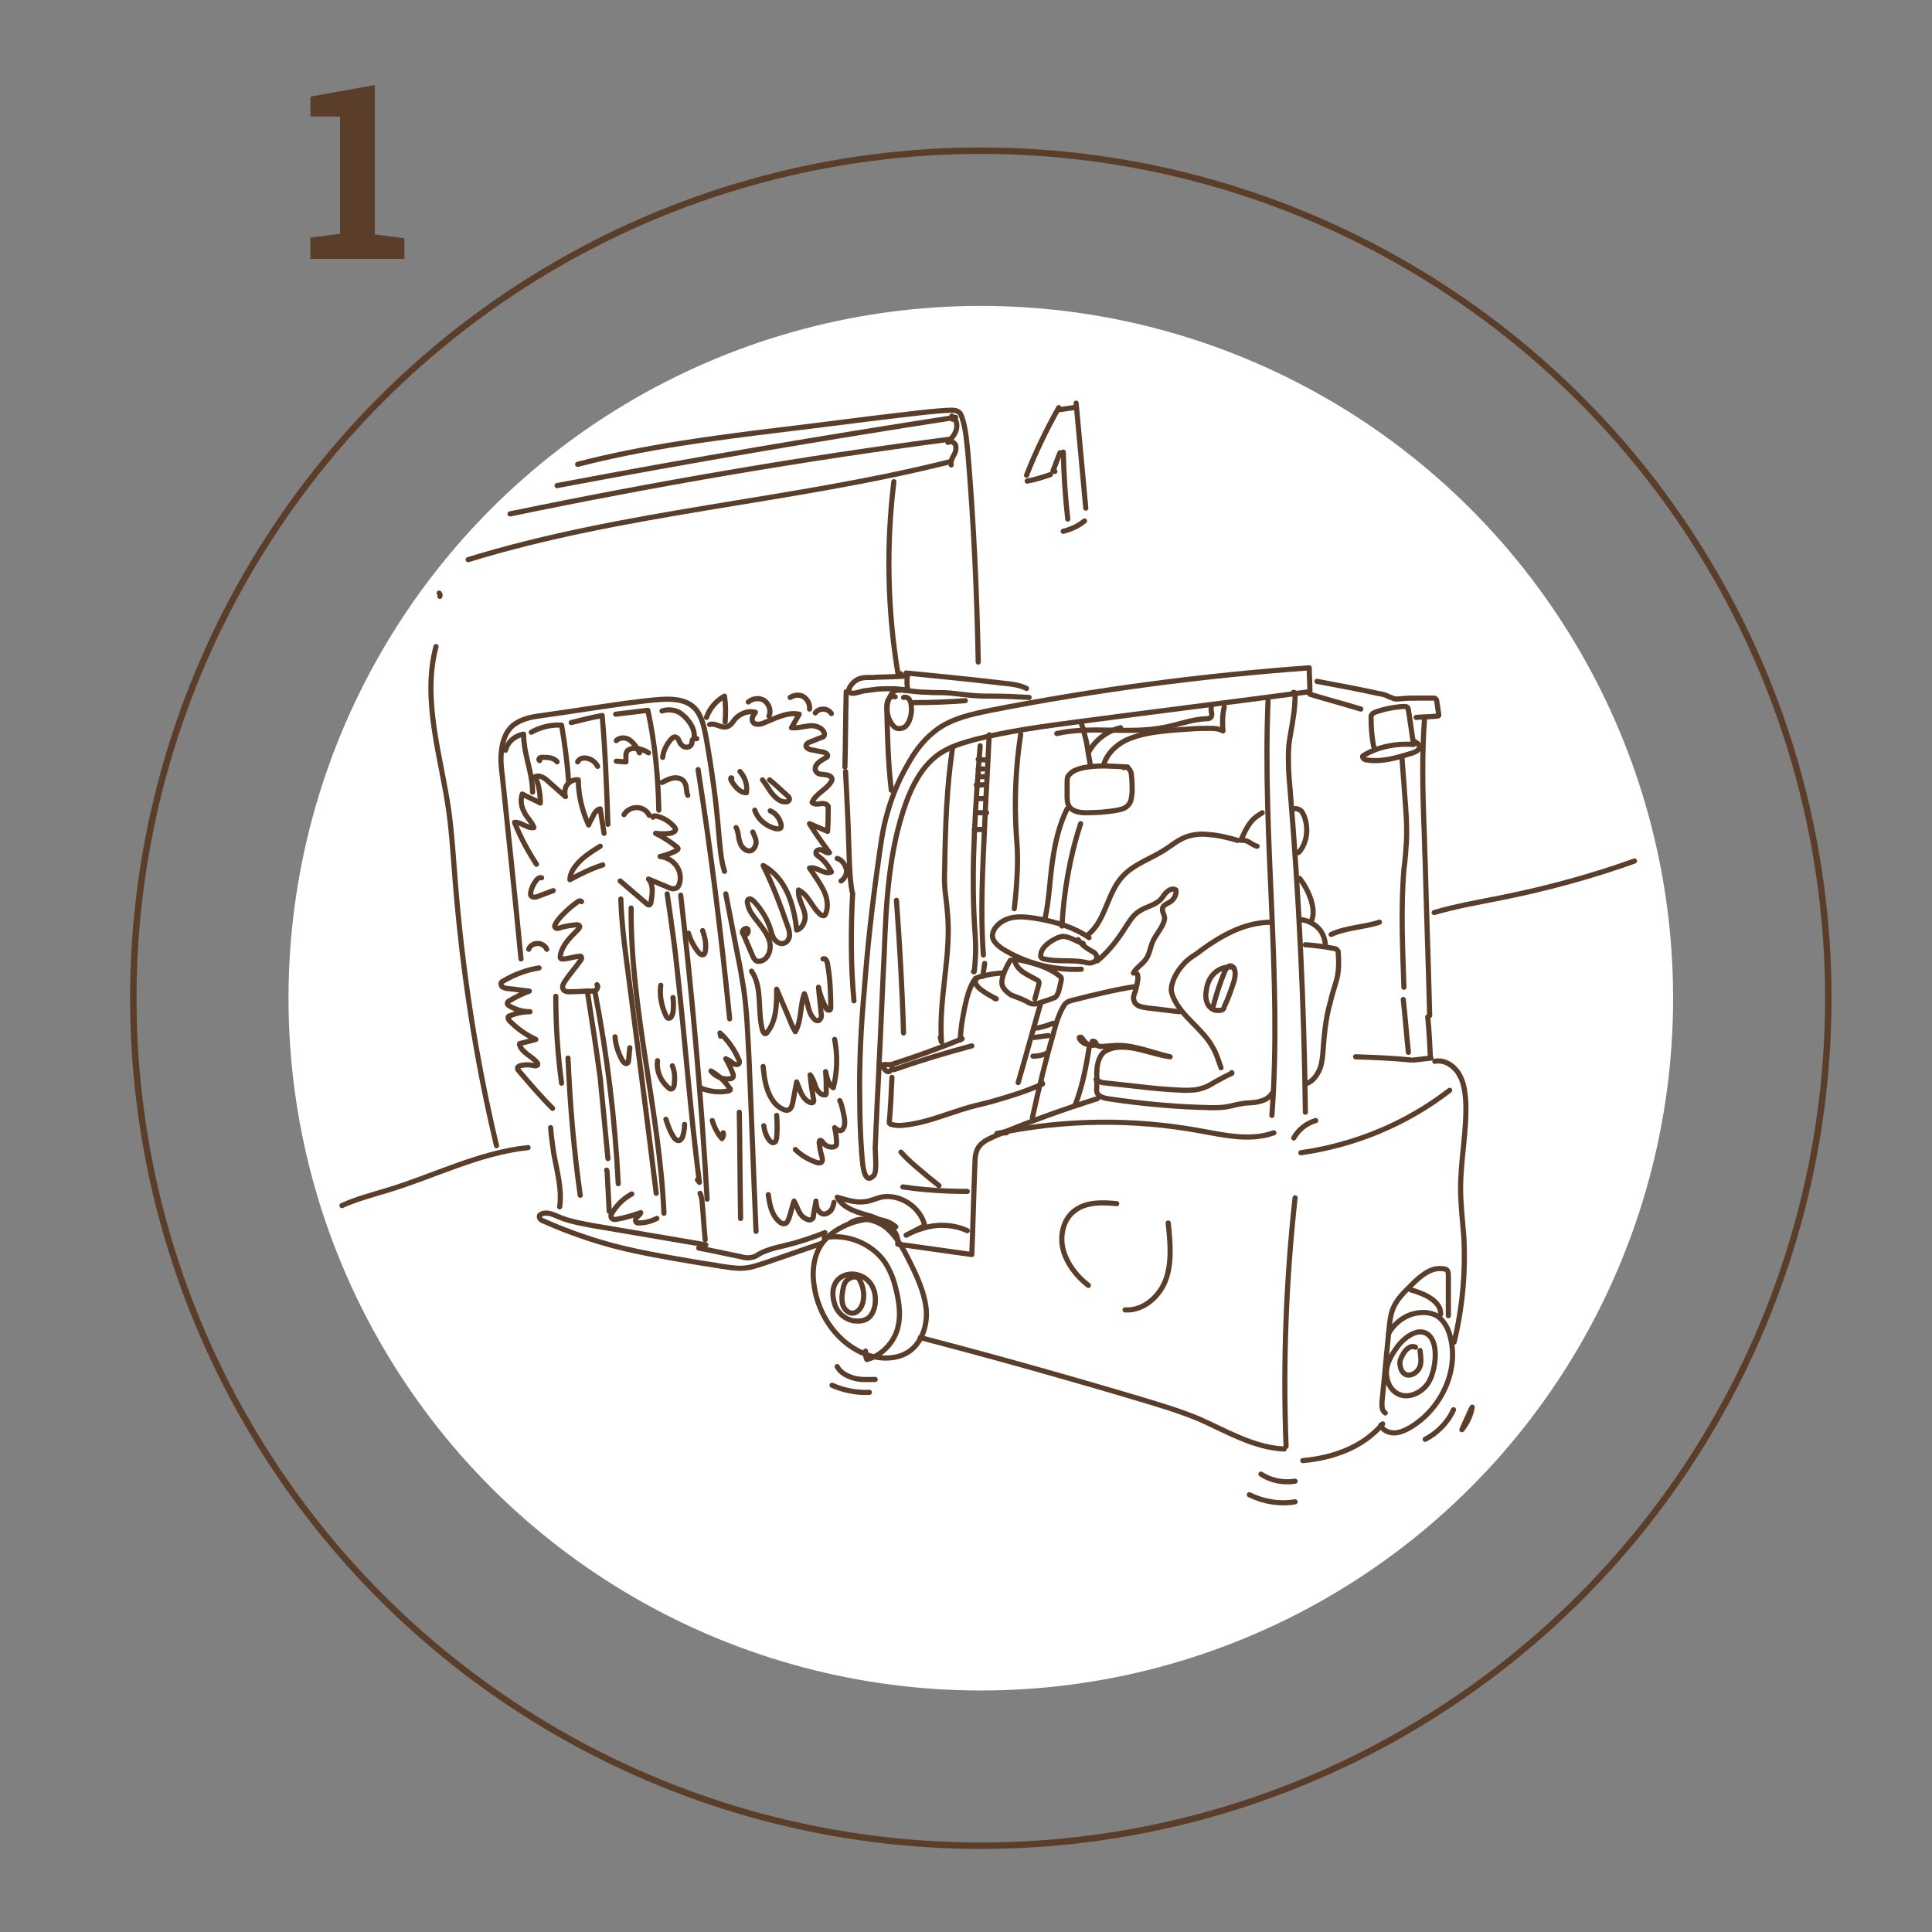 <?xml version="1.0" encoding="UTF-8"?>
<!-- Generator: Adobe Illustrator 27.0.1, SVG Export Plug-In . SVG Version: 6.00 Build 0)  -->
<svg xmlns="http://www.w3.org/2000/svg" xmlns:xlink="http://www.w3.org/1999/xlink" version="1.1" id="Capa_1" x="0px" y="0px" viewBox="0 0 300 300" style="enable-background:new 0 0 300 300;" xml:space="preserve">
<rect x="0" y="0" width="300" height="300" fill="#808080" stroke="none"/>
<style type="text/css">
	.st0{fill:none;}
	.st1{enable-background:new    ;}
	.st2{fill:#5B3E29;}
	.st3{fill:none;stroke:#5B3E29;stroke-miterlimit:10;}
	.st4{fill:#FFFFFF;}
	.st5{fill:none;stroke:#5B3E29;stroke-width:0.8;stroke-linecap:round;stroke-linejoin:round;stroke-miterlimit:10;}
</style>
<rect x="12.4" y="11.2" class="st0" width="85.9" height="62.2"></rect>
<g class="st1">
	<path class="st2" d="M48.2,36.9l4.6-0.6V18.1h-4.6V15l10-1.8v23.2l4.6,0.6v3.2H48.2V36.9z"></path>
</g>
<circle class="st3" cx="152.3" cy="155" r="131.6"></circle>
<circle class="st4" cx="152.3" cy="155" r="107.5"></circle>
<path class="st5" d="M202.3,226.8c4.7-0.4,9.4-2.1,12.4-5.7"></path>
<path class="st5" d="M215.1,219.4c-0.6-0.4-0.5-1.2-0.5-1.8c0.4-3.8,0.7-7.5,1.1-11.3c0.1-1,0.2-2.1,0.6-3.1  c0.6-1.5,1.8-2.6,2.9-3.7c1.3-1.3,2.9-2.7,4.7-2.5c0.4,0,0.8,0.1,0.9,0.4c0.1,0.2,0.1,0.5,0.1,0.7c0,2.1,0,4.1,0,6.2"></path>
<path class="st5" d="M225.8,208.4c1.3-5.4,1.8-10.9,1.5-16.4c-0.2-2.5-0.5-5-0.5-7.5c0-4.5,1-9,0.8-13.5c-0.1-1.5-0.3-3-1.1-4.3  s-2.3-2.2-3.7-1.9"></path>
<path class="st5" d="M225.1,169.3c-6.7,5.2-14.7,8.5-23.1,9.7"></path>
<path class="st5" d="M200.9,176.7c0.7-1.3,2-2.3,3.4-2.7"></path>
<path class="st5" d="M202.7,172.7c-0.2-16.8-1-33.6-2.4-50.4c-0.2-2-0.3-4-0.2-6.1c0.1-1.6,0.5-3.1,0.7-4.7c0.2-1.2,0.3-2.4,0.3-3.6  c0-0.2,0-0.4-0.2-0.4s-0.1,0.3,0,0.2"></path>
<path class="st5" d="M196.9,108.8c-0.9,21.5,2.2,43,0.6,64.4"></path>
<path class="st5" d="M197.8,175.9c-3.6,1.3-7.6,0.4-11.4-0.3c-10.4-1.9-21.2-1.8-31.6,0.4c0.5,0,1-0.1,1.5-0.1"></path>
<path class="st5" d="M170.4,170.6c-5.4,1.7-10.7,3.6-15.9,5.8c-1.1,0.5-2.3,1-2.8,2.2c-0.2,0.5-0.3,1.1-0.3,1.7  c-0.2,4.8-0.3,9.6-0.5,14.5c-3.8-0.5-7.7-1.1-11.5-1.6c0.3-2.1-2-3.6-4-4.3c-2-0.6-4.4-1.1-5.4-3c1.4,0.4,2.8,0.9,4.3,0.7  c0.9-0.1,1.7-0.5,2.5-0.7c2.9-0.6,6.1,1.5,6.8,4.4c-1,0.5-1.9,1-2.9,1.5c0.8-0.4,1.6-0.8,2.4-1c2.3-0.8,4.9-0.7,7.1,0.3"></path>
<path class="st5" d="M139.1,190.5c-1.7-1.5-4.4-1.4-6.6-0.7c-2.1,0.7-4.2,2-5.3,4c-0.9,1.7-1.1,3.8-0.8,5.7  c0.6,4.8,3.8,9.3,8.3,10.9c2.1,0.7,4.6,0.7,6.4-0.5c2.1-1.4,3-4.3,2.7-6.8s-1.4-4.9-2.6-7.3c-0.9-1.8-1.9-3.7-3.5-5.1  c-1.6-1.3-4-1.9-5.7-0.8"></path>
<path class="st5" d="M128,192.2c3.5-0.7,7.4,0.9,9.4,3.8c0.8,1.2,1.4,2.7,1.7,4.1c0.6,2.3,0.9,4.8,0,7c-0.8,1.9-2.5,3.5-4.5,4  c-0.2-0.4-0.2-0.8-0.2-1.3"></path>
<path class="st5" d="M129.6,202.5c0.4,1.3,1.5,2.3,2.9,2.6c0.1,0,0.1,0,0.2,0c0.8,0.1,1.6,0,2.2-0.5c0.6-0.5,0.9-1.4,1-2.2  C136.5,196.3,127.7,196.3,129.6,202.5z"></path>
<path class="st5" d="M133.2,198.4c-0.6-0.3-1.3,0-1.8,0.5c-0.4,0.5-0.5,1.2-0.6,1.9c-0.1,0.6-0.1,1.3,0.1,1.9s0.7,1.1,1.3,1.2  c0.9,0.1,1.6-0.8,1.8-1.7c0.3-1.3,0-2.8-0.8-3.9"></path>
<path class="st5" d="M215.6,207.1c0.8-1.5,2.3-2.7,3.9-3.1c1.2-0.3,2.5-0.3,3.6,0.3c1.1,0.7,1.8,2,2.1,3.3  c1.4,5.3-1.5,11.3-6.3,14.1c-0.7,0.4-1.6,0.8-2.4,0.8c-0.9,0-1.8-0.4-2.1-1.2"></path>
<path class="st5" d="M219.1,200.3c0.8,0.2,1.5,0.5,2.2,0.8c1.2,0.6,2.5,1.6,2.4,3"></path>
<path class="st5" d="M217,209.1c-0.8,1.1-1.6,2.4-1.7,3.7s0.4,2.9,1.7,3.6c1.6,0.9,3.8-0.1,4.8-1.7c1-1.6,1.6-5.3,0.4-7  C220.7,205.7,218.2,207.5,217,209.1z"></path>
<path class="st5" d="M219.8,209.2c-0.8-0.4-1.6,0.4-2,1.2c-0.3,0.5-0.5,1-0.4,1.6s0.3,1.1,0.8,1.4c0.8,0.4,1.8-0.2,2.2-1  c0.4-0.8,0.2-1.8,0.1-2.7"></path>
<path class="st5" d="M201.1,186c-1.4,12.8-1.9,25.7-1.4,38.6"></path>
<path class="st5" d="M199.4,225c-4.7-0.2-9-2.8-13.3-4.7c-2.9-1.2-5.9-2.1-8.9-3c-11.4-3.4-22.8-6.6-34.3-9.6"></path>
<path class="st5" d="M136.3,134.4c0.4-2.8,0.7-5.5,1.5-8.2c0.8-2.9,2-5.6,3.5-8.1c1.1-1.9,2.5-3.6,4.3-4.9c2.4-1.7,5.3-2.3,8.2-2.9  c16.3-3.2,32.9-5.4,49.5-6.6c0,1.2,0.1,2.4,0.1,3.7c-12.1,1.6-24.1,3.1-36.2,4.7c-5.3,0.7-10.5,1.4-15.7,2.7  c-2.2,0.6-4.3,1.2-6.1,2.6c-2.3,1.8-3.7,4.5-4.7,7.2c-2.7,7.5-3.1,15.5-3.4,23.5c-0.3,5.7-0.5,11.5-0.8,17.2  c-0.1,2.8-0.3,5.7-0.4,8.5c-0.1,1.5-0.1,2.9-0.2,4.4c0,0.8,0.3,3.8-0.2,4.3c-1.7,1.9-1.8-2.6-1.9-3.5c-0.2-2.8-0.3-5.6-0.3-8.3  c-0.1-5.7,0.2-11.3,0.7-16.9C134.7,147.1,135.4,140.8,136.3,134.4z"></path>
<path class="st5" d="M169.1,145.6c-2.3-1.6-5-2.4-7.7-2.9c-1.2-0.2-2.4-0.4-3.6-0.3c-1.2,0.1-2.4,0.6-3.1,1.5  c-0.4,0.4-0.6,1-0.6,1.5c0.1,0.8,0.8,1.4,1.5,1.9c3.7,2.3,8,3.4,12.3,3.2"></path>
<path class="st5" d="M168.2,146.5c-1.1-0.3-2.1-1.1-3.2-1.1c-0.7,0.1-1.4,0.5-2,0.9c-0.7,0.5-1.4,1.2-1.4,2.1c0,0.1,0,0.2,0.1,0.3  c0.1,0.1,0.3,0.2,0.4,0.2c2.1,0.5,4.2,0.1,6.3,0.5c0.4,0.1,0.7,0.2,1.1,0.1s0.7-0.3,0.8-0.7c0.1-0.3-0.1-0.6-0.3-0.8  s-0.5-0.3-0.8-0.5c-0.7-0.4-1.3-0.9-1.8-1.6"></path>
<path class="st5" d="M156.9,149.1c-0.4,0.6-0.7,1.3-1,1.9c-0.2,0.6-0.4,1.2-0.3,1.9c0.2,0.7,0.8,1.2,1.4,1.6c0.7,0.3,1.4,0.5,2,0.8  c0.5,0.2,0.9,0.6,1.5,0.6c0.4,0,0.7-0.1,1-0.2c0.5-0.2,1-0.3,1.5-0.5c0.3-0.1,0.5-0.2,0.8-0.3c0.4-0.3,0.6-0.9,0.7-1.4  c0.1-0.4,0.2-0.9,0.3-1.3c0-0.1,0-0.2,0-0.3c0-0.1-0.1-0.2-0.2-0.3c-2-1.6-4.6-2.2-7.1-2.7c0.1,0.8,0.6,1.5,1.3,2  c0.7,0.5,1.4,0.8,2.1,1.2c0.2,0.1,0.3,0.2,0.4,0.3c0.1,0.2,0,0.3,0,0.5c-0.2,0.7-0.4,1.5-0.6,2.2"></path>
<path class="st5" d="M155.9,151.1c-1.2,0-2.3,0.2-3.5,0.5c-0.4,0.1-0.8,0.2-0.9,0.6c-0.2,0.4,0.2,0.9,0.5,1.2  c0.8,0.7,1.7,1.2,2.7,1.7c-0.1,0-0.2,0-0.3-0.1"></path>
<path class="st5" d="M151.5,151.9c-0.7,0.9-1.1,2.1-1.4,3.2c-0.5,2.1-0.9,4.2-1,6.4"></path>
<path class="st5" d="M150.9,162.4c-4.1,1.1-8.1,2.3-12.1,3.7c0-0.1-0.2-0.2-0.3-0.1c-0.1,0.1-0.2,0.2-0.3,0.3  c-0.2,0.2-0.5,0.1-0.7-0.1c-0.2-0.2-0.3-0.4-0.4-0.6c0-0.1-0.1-0.2,0-0.2c0-0.1,0.1-0.1,0.2-0.1c0.4,0,0.8,0,1.2,0.1"></path>
<path class="st5" d="M138.5,167.3c-0.1,2.3-0.2,4.5-0.4,6.8c0,0.1,0,0.2,0,0.3c0.1,0.1,0.2,0.2,0.3,0.2c0.7,0.2,1.4,0.2,2.1,0.1  c3-0.3,5.9-1.5,8.8-2.4c1.5-0.5,3-0.8,4.5-1.2c2.8-0.8,5.5-1.6,8.1-2.8c0-0.1-0.1-0.1-0.1-0.2"></path>
<path class="st5" d="M161.6,155.8c-1.2,4.1-2.3,8.2-3.5,12.3"></path>
<path class="st5" d="M160.5,159.7c1-0.1,2-0.4,3-0.8"></path>
<path class="st5" d="M160.6,161.1c0.7-0.1,1.5-0.2,2.2-0.3"></path>
<path class="st5" d="M160.4,164c0.7,0,1.4-0.1,2-0.4"></path>
<path class="st5" d="M149.4,161.3c-3.6,1.5-7.3,2.8-11,4"></path>
<path class="st5" d="M139.9,178.9c1.3,1.5,2.9,2.7,4.4,4c0.5,0.4,1,0.8,1.5,1.2"></path>
<path class="st5" d="M140.2,184.3c3.3,0.5,6.7,0.7,10,0.7"></path>
<path class="st5" d="M160.3,173.6c1-4.6,2.1-9.1,3.4-13.6c0.3-1.2,0.7-2.4,1.3-3.5c0.2-0.3,0.3-0.6,0.6-0.8c0.3-0.2,0.6-0.3,1-0.4  c3.2-0.8,6.4-1.6,9.6-2.1"></path>
<path class="st5" d="M166.9,171.7c1.2-3,1.8-6.3,2.3-9.5c-0.4,0-0.7-0.1-1-0.3c-0.3-0.2-0.6-0.5-0.6-0.8c0.3-0.2,0.5,0.2,0.7,0.5  c0.4,0.6,1.4,1,1.9,0.5c0-0.3-0.4-0.5-0.6-0.4c0.2,0.5,0.8,0.7,1.3,0.8c0.5,0,1.1-0.1,1.6-0.1c3.1-0.4,6.1,1,9.2,1.7  c-2.9-0.4-5.8-1.9-8.7-1.4c-0.5,0.1-1,0.3-1.5,0.6c-1,0.8-1.2,2.3-1.2,3.6c0,0.4,0,0.8,0.3,1c0.2,0.1,0.4,0.1,0.5,0.2  c1.8,0.2,3.7,0.4,5.5,0.6c2.4,0.3,4.8,0.5,7.2,0.6c0.9,0,1.9,0,2.8-0.3c0.7-0.2,1.3-0.5,1.9-0.9c0.9-0.5,1.8-1,2.7-1.4  c0.1,0,0.1-0.1,0.1-0.1c0-0.1-0.1,0-0.1,0"></path>
<path class="st5" d="M170.2,167.6c0.3,0.7-0.1,1.6,0.2,2.2c0.3,0.5,1,0.7,1.6,0.8c5.3,0.8,10.7,1.3,16.1,1.4c0.9,0,1.8,0,2.7-0.2  c0.6-0.1,1.2-0.3,1.9-0.4c0.9-0.2,1.7-0.1,2.6-0.3s1.7-0.5,2.2-1.3"></path>
<path class="st5" d="M189.6,165.8c-0.4-1.1-0.7-2.2-1.3-3.2c-1.6-2.9-4.8-4.7-6.1-7.7c-0.2-0.5-0.4-1-0.3-1.5c0-0.3,0.1-0.6,0.2-0.9  c0.3-1,0.9-1.9,1.6-2.7c0.6-0.7,1.3-1.2,2.1-1.7c1.7-1.3,3.5-2.5,5.4-3.4c1.9-0.9,4-1.5,6.2-1.5"></path>
<path class="st5" d="M202,142.8c1,0.1,2,0.6,2.7,1.3c0.7,0.7,1.1,1.8,1.1,2.8"></path>
<path class="st5" d="M202.7,146.7c1.5,0.1,3.1,0.3,4.5,0.6c0.2,0,0.4,0.1,0.5,0.3c0.1,0.1,0.1,0.2,0.1,0.4c0.1,1.2,0.1,2.3-0.1,3.5  c-0.3,1.4-0.8,2.6-1.1,4c-0.8,2.7-1,5.5-1.2,8.2c-0.1,0.9-0.2,1.8-0.6,2.6s-1,1.6-1.8,1.9"></path>
<path class="st5" d="M210.5,164.1c2.9,0.1,5.7,0.2,8.6,0.5"></path>
<path class="st5" d="M183.1,157.1c-1.7-0.2-3.4-0.4-5-0.6c-0.8-0.1-1.8-0.3-2-1.1c-0.2-0.5,0-1,0.2-1.5c0.2-0.6,0.3-1.3,0.4-1.9  c0-0.2,0-0.5-0.1-0.7s-0.4-0.3-0.6-0.2c0.4-0.8,1.3-1.3,1.9-2.1c0.6-0.8,0.7-1.9,1.1-2.8c0.5-1.1,1.3-1.9,1.7-3  c0.1-0.3,0.2-0.6,0.1-0.9c-0.1-0.4-0.3-0.7-0.3-1.1c0-0.7,0.9-0.9,1.4-1.3c0.5-0.4,0.8-1.1,0.7-1.7c-0.4-0.3-1-0.1-1.4,0.3  c-0.4,0.3-0.6,0.8-1,1.2c-0.9,0.9-2.3,1.1-3.3,1.8c-1,0.6-1.6,1.7-2.2,2.6c-1.2,1.9-2.6,3.7-4.3,5.1c0.1-0.1,0.1-0.2,0.2-0.2"></path>
<path class="st5" d="M169,145.1c2.7-2.2,2.9-6.4,5.3-9c1.8-2,4.6-2.8,6.8-4.3c0.8-0.5,1.5-1.1,2.3-1.5c1.3-0.7,2.9-0.9,4.4-0.7  c1.5,0.1,3,0.5,4.4,0.9"></path>
<path class="st5" d="M192.8,130.5c0.4-0.1,0.9,0.1,1.2,0.3c0.4,0.2,0.7,0.5,1.2,0.6"></path>
<path class="st5" d="M192.8,130.2c0.6-1.3,1.2-2.6,2.3-3.4c0.3-0.2,0.6-0.4,0.9-0.6"></path>
<path class="st5" d="M200.9,125.6c0.3-0.1,0.7,0,1,0.2c0.3,0.2,0.4,0.5,0.6,0.9c0.7,1.8,0.5,3.9-0.6,5.4c-0.1,0.1-0.2,0.2-0.3,0.3"></path>
<path class="st5" d="M201.8,136.4c0.8,1,1.4,2.2,1.8,3.4c0.3,1.1,0.5,2.2,0,3.3"></path>
<path class="st5" d="M203.4,107.8c2.6,0.8,5.3,1.5,7.9,2.3"></path>
<path class="st5" d="M213.3,115.9c-0.3-1.5-0.4-3-0.4-4.5c0-0.2,0-0.3,0.1-0.4c0.1-0.2,0.3-0.3,0.5-0.4c1.4-0.5,2.9-0.8,4.4-0.9  c0.2,0,0.5,0,0.6,0.1c0.1,0.1,0.2,0.3,0.2,0.5c0.3,1.8,0.5,3.5,0.8,5.3c-2.6-0.2-5.3,0.3-7.6,1.6c-0.1,0.1-0.2,0.1-0.3,0.2  c-0.1,0.3,0.3,0.6,0.6,0.6c2.4,0.4,4.9-0.4,7.2-1.1c0.5-0.2,1.1-0.5,1-1c-0.1-0.4-0.5-0.6-0.8-0.8"></path>
<path class="st5" d="M204.5,105.8c3.2,0.6,6.4,1.2,9.6,1.9c0.6,0.1,1.1,0.2,1.6,0.5c0.3,0.1,0.5,0.2,0.8,0.3c0.3,0.1,0.7,0,1,0  c0.9-0.1,1.9-0.1,2.8-0.1c0.7,0,1.5,0,2.2,0c0.2,0,0.4,0,0.5,0.2c0.1,0.1,0.1,0.2,0.1,0.3c0.1,0.7,0.2,1.4,0.3,2c0,0.1,0,0.2,0,0.2  c-0.1,0.1-0.1,0.1-0.2,0.1c-1.1,0.1-2.2,0.1-3.3,0.2"></path>
<path class="st5" d="M221.2,111.6c-0.4,5.4-0.3,10.8-0.1,16.3c0.1,1.9,0.1,3.8,0.2,5.8c0.2,8,0.5,16,0.7,24"></path>
<path class="st5" d="M217.7,117.6c0.1,1.8,0.3,3.7,0.4,5.5c0.2,2.5,0.4,5,0.3,7.5c-0.1,1.5-0.2,2.9-0.4,4.4  c-0.5,6.1-0.2,12.2,0,18.3"></path>
<path class="st5" d="M217.9,155.2c0.3,2.7,0.5,5.5,0.8,8.2"></path>
<path class="st5" d="M221.7,157.9c0.2,2,0.3,4,0.4,6"></path>
<path class="st5" d="M219.5,164.6c0.9-0.1,1.8-0.2,2.7-0.3"></path>
<path class="st5" d="M191.5,150.2c-1-0.2-2.2,0.2-2.9,0.9c-0.8,0.7-1.2,1.8-1.3,2.8c-0.1,0.6-0.1,1.1,0.1,1.7s0.6,1,1.1,1.2  c0.2,0.1,0.5,0.1,0.7,0.1c0.2,0,0.4,0,0.6-0.1c0.2-0.1,0.3-0.3,0.3-0.5c0.6-1.2,1-2.4,1.4-3.6c0.2-0.5,0.3-1.1,0.3-1.6  c0-0.3-0.1-0.5-0.2-0.8c-0.2-0.2-0.4-0.4-0.7-0.3c-0.3,0.1-0.5,0.4-0.7,0.8c-0.8,1.9-1.4,3.8-1.9,5.8"></path>
<path class="st5" d="M164.9,143.8c0.3-5.4,1.2-10.7,2.9-15.9"></path>
<path class="st5" d="M175.1,119.1c-2.1-0.1-4.2-0.3-6.2,0c-0.8,0.1-1.6,0.3-2.3,0.7c-0.3,0.2-0.6,0.5-0.8,0.8  c-0.1,0.3-0.1,0.7-0.1,1c0,0.6,0,1.3,0,1.9c0,0.6,0,1.2,0.3,1.7c0.5,0.8,1.6,1,2.6,1c1.7,0,3.3-0.1,4.9-0.4c0.6-0.1,1.3-0.3,1.7-0.8  c0.5-0.5,0.5-1.3,0.6-2c0-0.8,0-1.7-0.1-2.5c0-0.4-0.1-0.7-0.3-1c-0.2-0.3-0.6-0.5-0.9-0.3"></path>
<path class="st5" d="M169.3,118.8c-0.1-0.8-0.3-1.6-0.4-2.4c-0.1-0.7-0.2-1.3-0.4-2c-0.1-0.4-0.2-0.8-0.3-1.2  c-0.1-0.3-0.2-0.6-0.3-0.9"></path>
<path class="st5" d="M164.1,113.9c5.4-1.2,11,0.1,16.4-0.9c2.3-0.4,4.5-1.3,6.8-1.4c0.3,0,0.5,0,0.7-0.2c0.4-0.4-0.1-1.1,0.1-1.6"></path>
<path class="st5" d="M190.1,109.8c-0.3,1.2-0.3,2.5-0.2,3.7c-0.5-0.3-1.2-0.4-1.8-0.4c-1.1,0-2.2,0-3.4,0.1  c-1.5,0.1-3.1,0.2-4.6,0.4c-1.8,0.2-3.6,0.6-5.2,1.3c-1.6,0.8-3,2.1-3.5,3.8"></path>
<path class="st5" d="M174,113c-2.1,0.5-3.9,1.9-4.9,3.7"></path>
<path class="st5" d="M165.7,125.6c-1.3,2.6-1.9,5.5-2.3,8.3c-0.4,2.9-0.5,5.8-1.1,8.6"></path>
<path class="st5" d="M140.9,104.9c-0.1,0.8-0.1,1.6,0.1,2.3c-1.5-0.3-3.1-0.3-4.7-0.2c-0.8,0.1-1.5,0.2-2.3,0.3  c-0.4,0.1-1.5,0.5-1.9,0.3c-0.7-0.3,0-1.2,0.4-1.6c0.9-0.9,1.9-0.8,3.1-0.8C136.1,105.1,140.9,105.1,140.9,104.9z"></path>
<path class="st5" d="M140.7,104.5c5.1,0.5,10.1,1,15.2,1.6c1.2,0.1,2.5,0.3,3.5,0.8"></path>
<path class="st5" d="M159.8,108.3c-1.8-0.1-3.6-0.2-5.4-0.2c-1.1,0-2.2,0-3.3-0.1c-1.3-0.1-2.5-0.3-3.8-0.4c-1.1-0.1-2.1,0-3.2-0.1  c-1.3,0-2.5-0.2-3.8-0.3"></path>
<path class="st5" d="M131.4,107.4c-0.1,3.9-0.1,7.8-0.2,11.7"></path>
<path class="st5" d="M131.3,119.8c0.2,3.9,0.4,7.8,0.5,11.6c0.1,2.3,0.1,4.7,0.5,7"></path>
<path class="st5" d="M139,108.2c-0.4-0.2-0.9,0.1-1.1,0.5s-0.2,0.9-0.2,1.3c0.1,4.2,0.2,8.5,0.7,12.7"></path>
<path class="st5" d="M139.8,107.2c-0.3-0.1-0.6,0-0.9,0.1c-0.3,0.2-0.5,0.4-0.6,0.7c-0.8,1.3-0.7,3.1,0.1,4.3  c0.2,0.3,0.5,0.7,0.9,0.8c0.4,0.1,0.9,0,1.3-0.3c0.3-0.3,0.6-0.8,0.7-1.2c0.2-0.6,0.3-1.3,0.2-2c0-0.3-0.1-0.7-0.3-1  c-0.2-0.3-0.6-0.4-0.9-0.3"></path>
<path class="st5" d="M142,109.1c2.6,0,5.3-0.1,7.9-0.3"></path>
<path class="st5" d="M158.5,114c-0.8,5.1-1,10.3-0.7,15.4c0.1,1.3,0.2,2.6,0.2,3.9c0,2.6-0.2,5.2-0.5,7.8"></path>
<path class="st5" d="M147.9,116.2c-0.9,6-1.1,12.1-1.2,18.1c0,1.1-0.1,2.3,0,3.4c0.1,1.3,0.3,2.5,0.4,3.8c0.7,6.8-1.4,13.5-0.9,20.3  c-0.1-0.2-0.1-0.5-0.2-0.7"></path>
<path class="st5" d="M152.2,115.8c-0.7,9.1-1.4,18.3-0.9,27.5c0.1,1.4,0.2,2.8,0.2,4.1c0,1.1-0.1,2.2-0.2,3.4c0,0.1,0,0.1-0.1,0.1  c-0.1,0,0-0.1,0-0.1"></path>
<path class="st5" d="M153.6,114.1c-0.2,4.7-0.5,9.3-0.7,14c-0.3,6.7-0.7,13.5-0.2,20.2"></path>
<path class="st5" d="M151.9,117.9c0.5,0.1,0.9,0.1,1.4,0.1"></path>
<path class="st5" d="M151.9,119.4c0.3,0,0.6,0,0.8,0"></path>
<path class="st5" d="M152.1,120.6c0.3,0,0.6,0,0.8,0"></path>
<path class="st5" d="M151.6,121.9c0.5,0,1,0,1.5-0.1"></path>
<path class="st5" d="M151.6,124c0.4,0,0.9,0,1.3,0"></path>
<path class="st5" d="M151.5,126.2c0.6,0,1.1,0,1.7,0"></path>
<path class="st5" d="M151.3,128.8c0.4,0,0.9,0,1.3,0"></path>
<path class="st5" d="M152.9,149.6c-0.1,0.7-0.2,1.3-0.3,2"></path>
<path class="st5" d="M139.2,139.8c0.5,6.9,0.9,13.7,1.1,20.6"></path>
<path class="st5" d="M132.4,138.7c-0.3,5.6-0.3,11.2,0.2,16.7"></path>
<path class="st5" d="M112.5,135.3c-0.6-1.9-0.7-4-0.9-6c-0.4-5-1.1-10-2-15c-0.3-1.6-0.7-3.4-1.9-4.5c-1.3-1.2-3.3-1.3-5-1.2  c-1.8,0.1-3.7,0.4-5.5,0.6c-4.3,0.6-8.7,1.3-13,1.9c-1.6,0.2-3.2,0.5-4.5,1.5c-1.1,0.9-1.6,2.3-1.8,3.7s-0.1,2.8,0.1,4.2  c1,9.5,2,19,2.9,28.4"></path>
<path class="st5" d="M103.6,138.8c0.6,4.1,1.2,8.2,1.6,12.2c1.2,10.8,2,21.7,3.4,32.6c-0.1-0.1-0.2-0.3-0.3-0.4"></path>
<path class="st5" d="M96.4,139.6c0.1,3,0.4,5.9,0.8,8.9c1.6,12.3,3.2,24.5,4.7,36.8"></path>
<path class="st5" d="M91.2,153.9c0.7,4.5,1.4,9,2,13.5c0.2,2.1,0.4,4.2,0.6,6.2c0.2,2.1,0.4,4.2,0.6,6.3"></path>
<path class="st5" d="M108.7,185.3c0.2,0.3,0.2,0.7,0.3,1.1c0.2,2,0.3,4.1,0.5,6.1"></path>
<path class="st5" d="M109.6,193.3c-5.9-1-11.7-2-17.6-3c-1.6-0.3-3.3-0.6-4.9-1.2c-1-0.4-2-1-3-0.6c-0.1,0.1-0.2,0.1-0.3,0.2  c-0.2,0.4,0.2,0.8,0.6,0.9c2.9,1.3,5.9,2.4,8.9,3.3c5,1.5,10.2,2.3,15.4,3.2c1.5,0.2,3,0.5,4.5,0.7c0.8,0.1,1.7,0.2,2.5,0.1  c1.1-0.1,2.1-0.5,3.1-0.8c2.9-1,5.8-2,8.7-3"></path>
<path class="st5" d="M128.1,191.4c-2,0.8-4.1,1.5-6.2,2c-1.3,0.3-2.6,0.6-3.8,1.2c-0.4,0.2-0.7,0.5-1.2,0.6c-0.7,0.2-1.4,0.1-2-0.1  c-2.1-0.4-4.2-0.9-6.4-1.3"></path>
<path class="st5" d="M86.9,187.4c0.4-2.7-0.4-5.5-0.9-8.2c-0.2-1.4-0.4-2.7-0.5-4.1"></path>
<path class="st5" d="M88.2,164.3c0.3,7.1,0.9,14.3,1.9,21.3"></path>
<path class="st5" d="M94.2,181.7c0.1,0.2,0.1,0.5,0.1,0.7c0.1,1.9,0.2,3.8,0.3,5.7"></path>
<path class="st5" d="M112.7,138.8c0.6,3.1,1.2,6.2,1.8,9.3c0.4,1.9,0.7,3.7,1,5.6c0.5,3.5,0.6,7,0.8,10.5c0.4,9,0.7,18,1.1,27"></path>
<path class="st5" d="M78.5,116.5c0.3-1.3,1.5-2.3,2.8-2.5c0,0.7,0.1,1.5,0.2,2.2c0.4,2.3,1.2,4.5,1.2,6.8"></path>
<path class="st5" d="M82.5,113.7c1.4-0.8,3.1-1.2,4.7-1.1c0.5,2.9,0.9,5.9,1.1,8.8"></path>
<path class="st5" d="M88.7,112.2c1.6-0.4,3.2-0.8,4.8-1.1c0.5,5.6,0.7,11.3,0.9,16.9"></path>
<path class="st5" d="M95.6,110.9c1.7-0.2,3.3-0.4,5-0.6c1.1,5.1,1.6,10.3,1.7,15.5"></path>
<path class="st5" d="M110.2,112.5c0.9-0.3,1.9,0.7,2.8,0.3c0.5-0.2,0.8-0.7,1.1-1.1c0.8-0.9,2-1.4,3.2-1.1c-0.3,0.4-0.7,1-0.4,1.5  c0.3,0.5,1.1,0.4,1.6,0.2c1.8-0.7,3.7-1.8,5.6-1.4c-0.4,0.7-0.8,1.4-1.2,2.1c0.9,0.1,1.9-0.2,2.8-0.3c0.9-0.1,2.1,0.3,2.3,1.2  c0,0.1,0,0.2,0,0.3c-0.1,0.2-0.3,0.3-0.4,0.3c-0.6,0.2-1.2,0.5-1.8,0.7c-0.3,0.1-0.8,0.4-0.6,0.8c0.1,0.2,0.4,0.3,0.6,0.4  c0.7,0.1,1.4,0.3,2.1,0.4c0.3,0.1,0.7,0.3,0.6,0.6c0,0.1-0.1,0.2-0.2,0.2c-0.4,0.3-0.9,0.5-1.3,0.9c-0.4,0.4-0.6,1-0.2,1.4  c0.3,0.4,0.9,0.3,1.3,0.4c0.5,0,1.1,0.3,1.1,0.7c0,0.2-0.1,0.3-0.2,0.5c-0.8,1.2-2.4,1.8-2.9,3.1c0.3,0.3,0.8,0.3,1.3,0.2  c0.4-0.1,1,0,1.2,0.4c0,0.1,0,0.2,0,0.4c0,1.2,0,2.3-0.1,3.5c-0.9-0.4-1.9-0.8-2.8-1.2c0.9,1.5,2,3,3.1,4.5  c-0.4,0.1-0.8-0.2-1.2-0.4c-0.4-0.2-1,0.1-0.9,0.5c0,0.2,0.2,0.3,0.3,0.4c0.9,0.6,1.6,1.5,2.1,2.5c-1.1,0.5-2.3-0.9-3.4-0.6  c0.4,0.5,0.7,1.1,1.1,1.6c0.5,0.8,1.1,1.7,1.4,2.6s0.4,2,0,2.9c-0.1,0.2-0.2,0.3-0.3,0.3c-0.1,0-0.3-0.1-0.4-0.1  c-1.4-1.1-1.9-3.1-3.5-3.9c-0.1,0.8,0.2,1.5,0.5,2.3c0.3,0.7,0.6,1.5,0.5,2.2s-0.6,1.6-1.3,1.7c-0.2-1.9-0.6-3.9-1.4-5.7  c-0.8-1.8-2.1-3.4-3.8-4.3c1.5,3,2.7,6.2,3.8,9.4c0.2,0.5,0.3,0.9,0.3,1.4c0,0.5-0.3,1-0.7,1.2c-0.6,0.3-1.2,0-1.6-0.5  c-0.4-0.5-0.5-1.1-0.7-1.7c-0.5-1.6-1.4-3-2.5-4.2c-0.2-0.2-0.5-0.5-0.8-0.4c-0.3,0.1-0.3,0.5-0.2,0.8c0.2,1.1,1,2,1.7,2.9  c0.7,0.9,1.4,1.8,1.7,2.9c0.3,1.1-0.1,2.4-1,2.9c-0.4,0.2-1,0.3-1.3-0.1c-0.1-0.1-0.2-0.3-0.3-0.5c-0.5-1.2-1-2.3-1.5-3.5  c-0.4-0.3,0.2-1,0.6-0.8s0.1,1.1-0.4,0.9"></path>
<path class="st5" d="M116.7,150.8c0.9,1.3,1.1,2.9,1.2,4.5c0.1,1.6,0.1,3.2,0.5,4.7c0.1,0.2,0.2,0.5,0.4,0.5c0.2,0,0.3-0.1,0.4-0.3  c1.4-1.8,1.4-4.3,1.4-6.6c0.7,1.7,1.5,3.4,2.2,5.2c0.2,0.5,0.4,0.9,0.7,1.4c1-1.8,0.7-4,1.4-5.9c0.6,1.3,0.5,3,1.6,4  c0.1,0.1,0.3,0.2,0.5,0.2c0.2,0,0.4-0.2,0.5-0.5c0.1-0.2,0-0.5,0-0.7c-0.1-1.3-0.3-2.7-0.4-4c0.2,1.1,0.6,2.1,1.1,3.1  c0.1,0.3,0.4,0.6,0.7,0.4c0.1-0.1,0.1-0.3,0.1-0.4c0-2.2-0.1-4.5-0.5-6.7c0-0.2-0.1-0.4-0.2-0.6s-0.3-0.3-0.5-0.2"></path>
<path class="st5" d="M118.5,165.6c0.2,2.1,0.5,4.2,1.9,5.8c0.4,0.4,0.8,0.7,1.3,0.9c0.2,0.1,0.4,0.1,0.6,0.1  c0.5-0.1,0.7-0.7,0.8-1.2c0.2-1.1,0.4-2.1,0.6-3.2c0.1,0.3,0.3,0.7,0.4,1c0.3,0.8,0.7,1.7,1.5,2.1c0.2,0.1,0.4,0.2,0.6,0.1  c0.2-0.1,0.2-0.4,0.1-0.6c-0.2-1.2-0.4-2.5-0.5-3.7c0.4,0.5,0.6,1.1,0.8,1.7c0.2,0.6,0.6,1.2,1.2,1.4c0.1,0,0.3,0,0.4,0  c0.1-0.1,0.1-0.2,0.1-0.4c0-1.1,0-2.2-0.1-3.2c0.2,0.9,0.4,2,1.2,2.5c0.6-2.4,0.7-5,0.2-7.5"></path>
<path class="st5" d="M108.7,168.9c1.4,0.6,2.9,0.8,4.4,0.5c0.1,0,0.3-0.1,0.3-0.2c0-0.1,0-0.2-0.1-0.2c-0.7-1.1-1.7-2-2.9-2.7  c0.7,0.9,1.9,1.4,3,1.2c0.2,0,0.3-0.1,0.4-0.2c0.1-0.2,0.1-0.4,0-0.6c-0.3-0.8-0.7-1.6-1.1-2.3c0.4,0.2,0.8,0.4,1.1,0.7  c0.3,0.2,0.7,0.3,0.9,0.1c0.2-0.2,0.1-0.5,0-0.7c-0.7-1.6-1.7-3-2.9-4.1c0,0.2,0.1,0.3,0.1,0.5"></path>
<path class="st5" d="M119.3,185.5c0.2,1.5,0.5,3.1,1.6,4.1c0.3,0.3,0.8,0.6,1.2,0.3c0.2-0.2,0.3-0.5,0.4-0.7  c0.3-0.9,0.5-1.8,0.8-2.7c0.3,0.5,0.5,1.1,0.8,1.7s0.8,1,1.4,1.2c0.2,0.1,0.5,0,0.7-0.2c0.1-0.1,0.1-0.3,0.1-0.4  c0.1-0.8,0.3-1.5,0.4-2.3c0,0.4,0.1,0.8,0.2,1.2c0.2,0.4,0.5,0.7,0.9,0.8c0.4,0.1,0.9-0.2,1.2-0.5c0.3-0.4,0.4-0.8,0.5-1.3"></path>
<path class="st5" d="M85.8,172.1c-1.9-1.9-3.6-3.9-5.3-5.9c-0.1-0.1-0.2-0.3-0.1-0.5c0.1-0.1,0.2-0.1,0.3-0.2c0.8-0.2,1.6-0.2,2.3,0  c0.2,0,0.5,0,0.5-0.2c0-0.1,0-0.2-0.1-0.3c-0.8-1-2.3-1.5-2.7-2.7c0-0.1-0.1-0.2,0-0.2c0-0.1,0.1-0.1,0.2-0.1  c0.8-0.2,1.6-0.4,2.3-0.6c-1.5-0.7-2.8-1.6-4-2.8c-0.2-0.2-0.3-0.4-0.3-0.6c0-0.2,0.2-0.3,0.4-0.3c0.9-0.4,2-0.6,3-0.6  c-1.1,0-2.2-0.3-3.2-0.9c-0.2-0.1-0.4-0.3-0.3-0.5c0-0.1,0.1-0.2,0.3-0.3c1-0.6,2-1.1,3.1-1.5c-1.1-0.1-2.2-0.3-3.4-0.4  c-0.2,0-0.5-0.1-0.7-0.2c-0.2-0.1-0.3-0.3-0.3-0.6c0-0.2,0.2-0.3,0.4-0.4c1.7-1,3.6-1.7,5.5-2"></path>
<path class="st5" d="M83.3,134.2c-1.3-2-2.5-4.2-3.4-6.5c1-0.1,2,1,3,0.8c-0.3-0.9-1.1-1.5-1.5-2.4c-0.5-0.9-0.6-1.9-0.3-2.8  c0.9,0.5,1.9,0.9,2.8,1.4c0-1.4-0.2-2.8-0.8-4.1c0.7-0.3,1.5,0.2,2.1,0.8c0.9,0.8,1.7,1.5,2.6,2.3c-0.2-0.6-0.1-1.4,0.3-1.9  s1.1-0.8,1.7-0.7c0,2.4,0.6,4.8,1.6,7c0.2-0.5,0.5-1,0.7-1.4c0.2-0.5,0.6-1,1.1-1.1c0.2,1.3,0.4,2.5,0.6,3.8"></path>
<path class="st5" d="M102.9,117.6c0.1-1,0.6-2,1.3-2.8c0.2-0.2,0.5-0.5,0.8-0.3c0.3,0.1,0.4,0.4,0.5,0.7c0.2,0.4,0.5,0.7,0.9,0.8  c0.4,0.1,0.9-0.1,1-0.5c0.1-0.2,0-0.6,0.2-0.7c0.2-0.1,0.4-0.1,0.6-0.1"></path>
<path class="st5" d="M100.7,116.9c-0.6-0.4-1.4-0.7-2.2-0.7c-0.4,0-0.8,0.1-1.1,0.4c-0.3,0.4-0.2,1-0.2,1.6c0,0,0,0.1,0,0.1  c0,0-0.1,0-0.1,0c-0.5,0-0.9-0.1-1.4-0.1"></path>
<path class="st5" d="M92.8,119c-0.4-0.8-1.2-1.3-2.1-1.3c-0.4,0-0.8,0.2-1,0.6"></path>
<path class="st5" d="M86.5,118.3c-0.2-0.3-0.6-0.5-1-0.6c-0.4-0.1-0.8-0.1-1.2-0.1c-0.2,0-0.4,0-0.5,0.1c-0.1,0.1-0.2,0.3,0,0.4"></path>
<path class="st5" d="M93.2,131.4c-1.6,1-3.2,2-4.2,3.6c-0.3,0.5-0.5,1-0.5,1.6c1.6-0.9,3.3-1.7,5.1-2.3"></path>
<path class="st5" d="M96.3,136.8c1.4,1.2,2.8,2.4,4.2,3.6c0,0,0.1,0.1,0.2,0.1c0.2,0.1,0.4-0.2,0.4-0.5c0.2-1.2,0.4-2.6-0.4-3.5  c1,0.4,2.1,0.9,3.1,1.3c0.4,0.2,0.8,0.3,1.2,0.1c0.3-0.1,0.4-0.4,0.5-0.7c0.3-0.9,0.1-2-0.5-2.8c-0.6-0.8-1.5-1.3-2.5-1.4  c0.9-0.2,1.7-0.5,2.5-0.9c0.1-0.1,0.3-0.2,0.3-0.3c0-0.1-0.1-0.1-0.1-0.2c-1.1-0.9-2.2-1.6-3.4-2.2c0.8,0.1,1.6,0.1,2.3,0  c0.4-0.1,0.8-0.3,0.8-0.6c0-0.1-0.1-0.3-0.2-0.4c-0.8-0.9-1.8-1.5-2.9-1.7c-0.2,0-0.5,0-0.4,0.2"></path>
<path class="st5" d="M90.3,140c-0.2-0.2-0.5-0.1-0.7,0.1c-0.7,0.5-1.4,1.1-2,1.7c-0.5,0.5-1.1,1.1-1.4,1.8c-0.1,0.1-0.1,0.3,0,0.4  c0.1,0.2,0.5,0.2,0.7,0.1c0.8-0.3,1.7-0.4,2.6-0.5c0.2,0,0.4,0,0.5,0.2c0.1,0.2-0.1,0.3-0.2,0.5c-1.2,1.2-2.5,2.4-2.8,4.1  c0,0.1,0,0.2,0,0.3c0.1,0.3,0.4,0.2,0.7,0.2c0.7-0.1,1.4-0.3,2.1-0.4c0.1,0,0.3,0,0.4,0c0.2,0.2,0.1,0.5-0.1,0.7  c-0.7,1-1.5,1.9-2.2,2.9c-0.2,0.3-0.4,0.6-0.5,0.9c-0.1,0.3,0,0.8,0.4,0.9c0.2,0.1,0.4,0.1,0.6,0.1c1.1,0,2.2-0.1,3.3-0.1  c0.3,0,0.7,0,0.9-0.2s0.3-0.6,0.1-0.8"></path>
<path class="st5" d="M84.1,136.3c-0.4-0.1-0.7,0.2-0.9,0.5c-0.4,0.5-0.7,1.2-0.8,1.8c0,0.1,0,0.3,0,0.4c0.1,0.2,0.3,0.3,0.5,0.3  s0.4,0,0.6-0.1c0.8-0.3,1.6-0.6,2.4-0.9"></path>
<path class="st5" d="M123.5,178.5c0.9,0.9,2.1,1.6,3.3,2c0.2,0.1,0.5,0.1,0.7,0c0.3-0.2,0.2-0.7,0.1-1c-0.2-0.6-0.3-1.3-0.4-2  c0-0.1,0-0.3,0.1-0.4c0.2-0.1,0.4,0.2,0.5,0.3c0.3,0.5,1,0.8,1.6,0.7c0.1,0,0.3-0.1,0.4-0.2c0.1-0.1,0.1-0.2,0.1-0.4  c0-0.8-0.1-1.6-0.3-2.4c0.3,0.3,0.8,0.6,1.1,0.4c0.2-0.1,0.3-0.4,0.4-0.6c0.2-0.9-0.1-1.9-0.3-2.8c-0.1-0.4-0.2-0.8-0.4-1.2"></path>
<path class="st5" d="M98.1,185.4c-1.3,0.7-2.3,1.7-3.1,3c-0.1,0.2-0.2,0.4-0.1,0.6c0.1,0.4,0.6,0.4,1,0.3c1.2-0.2,2.4-0.6,3.6-1  c-0.1,0.3-0.4,0.5-0.6,0.7s-0.3,0.6-0.1,0.8c0.1,0.1,0.3,0.1,0.4,0.1c1,0,2-0.3,2.8-0.7"></path>
<path class="st5" d="M82,178.2c-7.7,0.8-14.7,4.5-22.1,6.7c-2.3,0.7-4.6,1.3-6.8,2.3"></path>
<path class="st5" d="M206.7,145.1c2.4-1.1,5.1-1.1,7.5-1.9"></path>
<path class="st5" d="M222.7,141.7c3.4-1,6.9-1.6,10.4-2.3c7-1.4,14-3.3,20.7-5.7"></path>
<path class="st5" d="M126.6,110.7c0.6-0.8,1.9-0.8,2.5,0.1"></path>
<path class="st5" d="M105.7,139c1.8,15.7,3.2,31.4,4.1,47.2"></path>
<path class="st5" d="M108.4,119.5c2,12.8,3.6,25.7,4.9,38.7"></path>
<path class="st5" d="M114.8,172.7c0.1,5.5,0.1,11,0.2,16.5"></path>
<path class="st5" d="M98,141c-0.1,15.9,4.4,31.5,5.1,47.4"></path>
<path class="st5" d="M92.4,154.1c1.9,9.8,3.1,19.7,3.6,29.7"></path>
<path class="st5" d="M86.3,154.7c0,4.5,0.3,9,0.9,13.5"></path>
<path class="st5" d="M102.8,110.4c0.9-0.3,2-0.2,2.8,0.3c0.4,0.3,0.8,0.6,1.1,1c0.7,0.8,1.2,1.8,1.1,2.8"></path>
<path class="st5" d="M118.4,121.1c0.4,0.5,0.8,1.1,1.1,1.6c0.6,0.9,1.6,2,2.7,1.8c0.1,0,0.2-0.1,0.3-0.2c0.2-0.2,0-0.6-0.3-0.8  c-0.9-0.8-1.7-1.6-2.7-2.4"></path>
<path class="st5" d="M117.2,125.8c0.5,1.5,1.9,2.6,3.4,2.9c0.2,0,0.5,0,0.6-0.1c0.1-0.1,0.1-0.3,0.1-0.5c-0.2-1-0.8-1.8-1.7-2.2"></path>
<path class="st5" d="M114.3,128.5c0.4,0.7,0.3,1.5,0.6,2.3c0.2,0.8,1,1.5,1.7,1.3c0.5-0.2,0.8-0.8,0.8-1.3c0-0.6-0.3-1.1-0.5-1.6"></path>
<path class="st5" d="M113.6,120.9c0.1,0,0-0.2-0.1-0.1c-0.1,0.1,0,0.2,0,0.3c0.5,0.9,1.3,2,2.4,2c0.2-1.2-0.2-2.4-1-3.3"></path>
<path class="st5" d="M106.9,144.9c0.3,1,0.8,2,1.5,2.9c0.2,0.3,0.6,0.6,0.9,0.4c0.1-0.1,0.2-0.3,0.2-0.4c0.2-1.1,0-2.2-0.4-3.3"></path>
<path class="st5" d="M102.6,153c-0.2,1.6,0.1,3.2,0.8,4.7c0.1,0.2,0.2,0.4,0.4,0.4c0.4,0.1,0.6-0.5,0.7-0.9c0.1-0.8,0.1-1.5,0-2.3"></path>
<path class="st5" d="M95.5,161c0.1,1.3,0.5,2.5,1.1,3.6c0.2,0.3,0.5,0.7,0.8,0.5c0.2-0.1,0.2-0.3,0.2-0.5c0.1-0.6,0.1-1.3,0.2-1.9"></path>
<path class="st5" d="M102.1,164.7c-0.2,1.6,0.5,3.2,1.7,4.2c0.1,0.1,0.2,0.2,0.4,0.2c0.3,0,0.5-0.4,0.5-0.7c0.1-1,0.1-2-0.3-2.9"></path>
<path class="st5" d="M103.4,173.8c0.3,0.9,0.6,1.8,1.1,2.6c0.2,0.4,0.6,0.8,1,0.7c0.2-0.1,0.4-0.3,0.5-0.6c0.2-0.6,0.3-1.3,0.3-1.9"></path>
<path class="st5" d="M118.6,174.8c0.1,0.8,0.4,1.7,0.9,2.3c0.2,0.2,0.4,0.4,0.7,0.3c0.3-0.1,0.3-0.4,0.4-0.7c0.1-1.2,0.1-2.3,0-3.5"></path>
<path class="st5" d="M110.6,174c0.3,1,0.8,2,1.5,2.8c0.2-0.2,0.3-0.6,0.2-0.9"></path>
<path class="st5" d="M130,133.3c0.7,0.2,1.2,0.9,1.4,1.6s-0.2,1.5-0.8,1.9"></path>
<path class="st5" d="M109.7,111.4c0.5-1.4,1.5-2.6,2.8-3.3c0.2,1.3,0.2,2.6,0.1,4"></path>
<path class="st5" d="M116.2,109c0.7-0.6,1.8-0.7,2.5-0.2s1.1,1.6,0.7,2.4"></path>
<path class="st5" d="M122.7,108.3c0.6-0.4,1.5-0.5,2.1-0.1c0.6,0.4,1,1.2,0.9,1.9"></path>
<path class="st5" d="M95.7,115c0.6-0.6,1.6-0.5,2.2,0s1.1,1.2,1.4,1.9"></path>
<path class="st5" d="M96.9,126.5c0.4-0.7,1.2-1.1,2-1.1c0.8,0,1.6,0.5,1.9,1.2"></path>
<path class="st5" d="M102.8,121.5c0.6-0.3,1.1-0.6,1.8-0.7c0.6-0.1,1.4,0.1,1.7,0.7c0.4,0.6,0.2,1.4,0.5,2"></path>
<path class="st5" d="M82.1,147.4c0.2-0.6,0.8-0.9,1.4-0.9s1.2,0.4,1.4,0.9"></path>
<path class="st5" d="M77.1,177.9c-3.2-13.4-5.3-27.1-6.4-40.9c-0.3-3.7-0.5-7.3-1-11c-1.2-8.5-4.2-17.2-2-25.6"></path>
<path class="st5" d="M68.3,92.6c0.1-0.2,0-0.4-0.1-0.5"></path>
<path class="st5" d="M89.7,72.1c10.4-2.7,21.2-4.1,31.9-5.4c5.9-0.7,11.8-1.5,17.8-2.2c2.7-0.3,5.5-0.7,8.2-0.8c0.5,0,0.9,0,1.3,0.3  c0.3,0.2,0.4,0.6,0.5,0.9c0.6,1.8,0.7,3.7,0.9,5.5c0.9,10.8,1.4,21.6,1.6,32.4"></path>
<path class="st5" d="M148.4,64.8c-20.7,3.2-41.3,6.7-61.9,10.6"></path>
<path class="st5" d="M147.5,68.2c-22.9,3-45.6,6.9-68.3,11.6c0.3-0.1,0.6-0.1,0.9-0.2"></path>
<path class="st5" d="M147.5,71.7c-24.7,6.2-50.4,7.7-74.8,15.2"></path>
<path class="st5" d="M138.8,74.8c-1.2,9.8-1,19.8,0.6,29.6c0,0.2,0.1,0.4,0.3,0.5c0.2,0.1,0.3-0.3,0.1-0.3"></path>
<path class="st5" d="M147.7,72.2c-0.1-0.5,0.1-1,0.4-1.5s0.4-1,0.3-1.5s-0.8-0.8-1.2-0.5c0.5-0.6,1.1-1.2,1.3-2  c0.2-0.8,0-1.7-0.7-2.1c-0.1,0.2,0,0.4,0.1,0.5"></path>
<path class="st5" d="M130,212.2c0.5,1,1.6,1.5,2.6,1.8c1.1,0.3,2.2,0.2,3.3,0.2"></path>
<path class="st5" d="M129.2,215.1c1.8,0.8,3.8,1.2,5.8,1.1"></path>
<path class="st5" d="M225.7,218.9c-0.9,2-2.5,3.6-4.4,4.6"></path>
<path class="st5" d="M228.6,218.5c-0.2,1.3-0.8,2.5-1.6,3.5C227.5,220.9,228,219.7,228.6,218.5"></path>
<path class="st5" d="M195.8,228.9c1.5,1,3.5,1.4,5.3,1.1"></path>
<path class="st5" d="M194,232.1c2.2,1.1,4.7,1.5,7.1,1.1"></path>
<path class="st5" d="M164.4,63.3c-1.9,3.4-3.6,6.9-5,10.5"></path>
<path class="st5" d="M159.5,74.7c1.2-0.2,2.4-0.6,3.6-1"></path>
<path class="st5" d="M163.8,73.2c-0.1,0-0.3,0-0.3-0.1c0.4-0.9,0.7-1.9,1.1-2.8"></path>
<path class="st5" d="M165.1,70.2c0.1,3.5,0.3,6.9,0.7,10.4"></path>
<path class="st5" d="M165.1,82.5c1.2-0.3,2.3-0.8,3.3-1.6"></path>
<path class="st5" d="M167.1,62.6c0.5,5.4,1,10.9,1.5,16.3"></path>
<path class="st5" d="M164.6,63.6c0.7-0.1,1.4-0.2,2.1-0.3"></path>
<path class="st5" d="M173.4,186.9c-2.2-0.2-4.6-0.3-6.4,1c-1.9,1.3-2.5,4-1.9,6.2c0.6,2.2,2.1,4.1,3.9,5.5"></path>
<path class="st5" d="M174.7,203.4c2.9,0.2,5.5-2.2,6.4-4.9c0.9-2.7,0.6-5.7,0.3-8.6"></path>
</svg>
